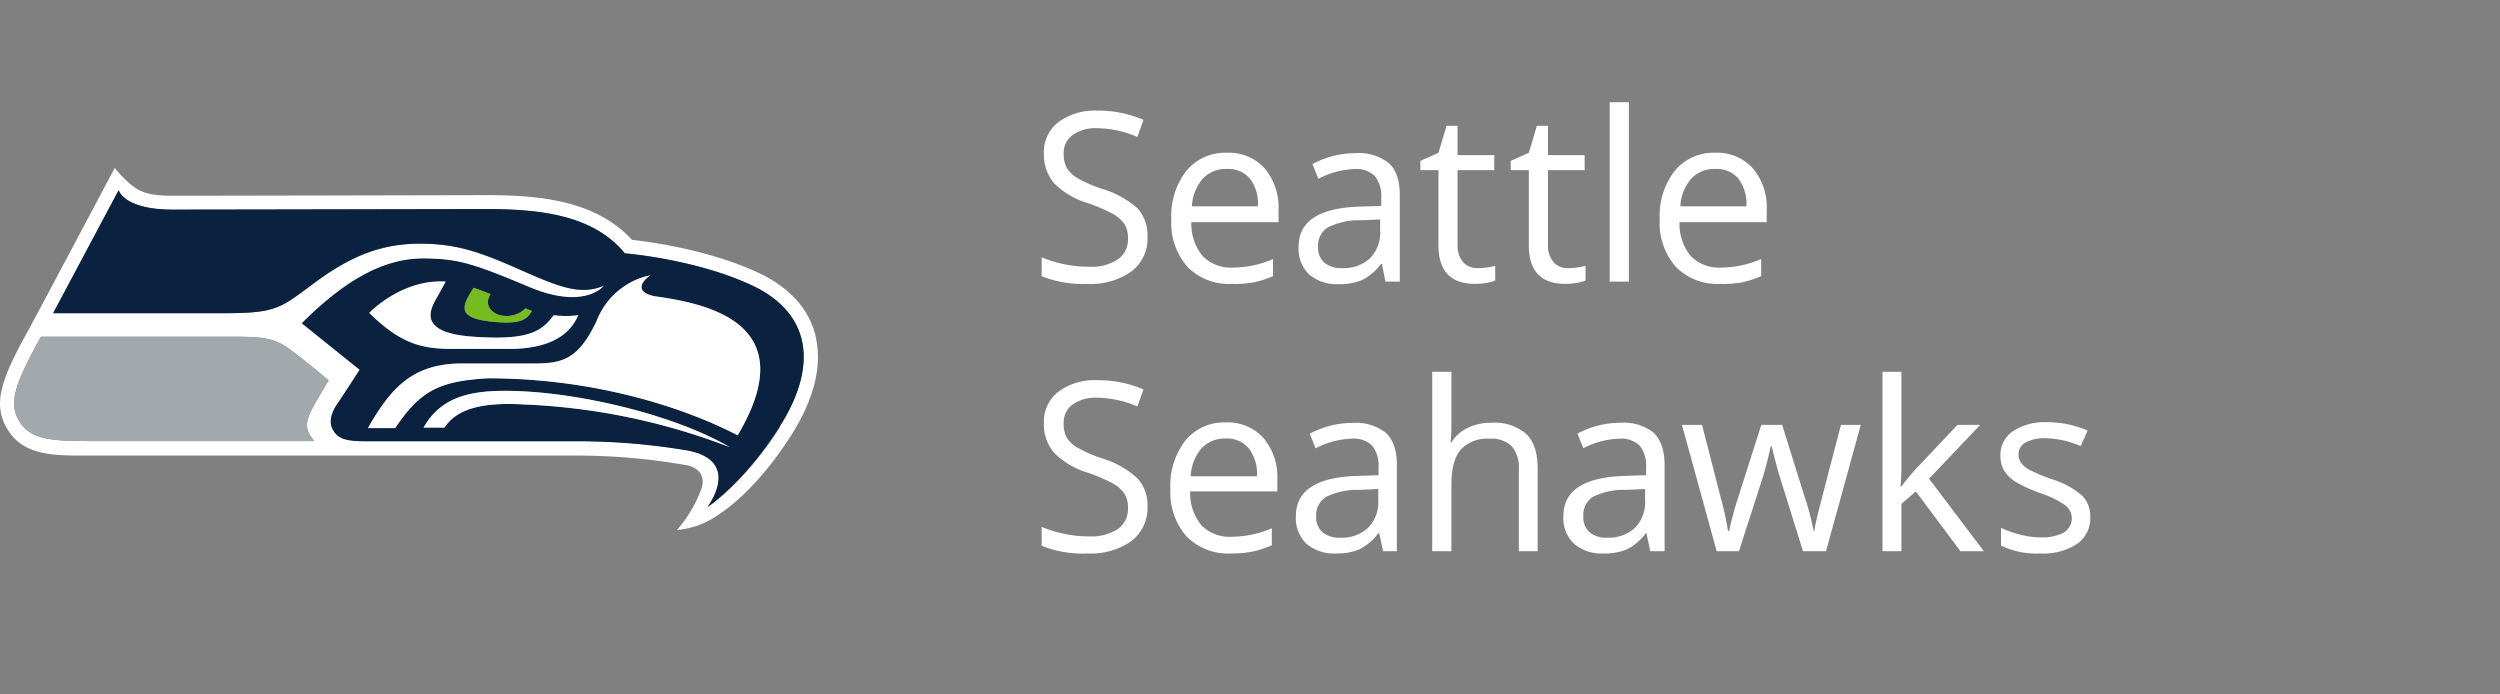 <svg id="Logos" xmlns="http://www.w3.org/2000/svg" viewBox="0 0 360 100"><rect x="0" y="0" width="360" height="100" fill="#808080" stroke="none"/><defs><style>.cls-1{fill:#fff;}.cls-2{fill:#0a2240;}.cls-3{fill:#76bc21;}.cls-4{fill:#a2a9ad;}</style></defs><title>Seattle_Seahawks copy</title><path class="cls-1" d="M165.24,34.09a5.94,5.94,0,0,1-2.32,5,10.07,10.07,0,0,1-6.31,1.79A15.82,15.82,0,0,1,150,39.77V37.05a17.92,17.92,0,0,0,3.25,1,17.38,17.38,0,0,0,3.49.36A7.06,7.06,0,0,0,161,37.34a3.52,3.52,0,0,0,1.43-3,3.83,3.83,0,0,0-.51-2.07,4.74,4.74,0,0,0-1.69-1.48,24.06,24.06,0,0,0-3.61-1.55,11.35,11.35,0,0,1-4.84-2.87,6.34,6.34,0,0,1-1.46-4.33,5.42,5.42,0,0,1,2.11-4.47A8.82,8.82,0,0,1,158,15.93a16.4,16.4,0,0,1,6.66,1.33l-.88,2.46a15.09,15.09,0,0,0-5.85-1.26,5.66,5.66,0,0,0-3.5,1,3.17,3.17,0,0,0-1.26,2.67,4.12,4.12,0,0,0,.46,2.07,4.51,4.51,0,0,0,1.57,1.48,20.07,20.07,0,0,0,3.38,1.48A13.3,13.3,0,0,1,163.8,30,5.74,5.74,0,0,1,165.24,34.09Z"/><path class="cls-1" d="M177.41,40.88A8.36,8.36,0,0,1,171,38.43a9.54,9.54,0,0,1-2.33-6.83,10.53,10.53,0,0,1,2.17-7A7.2,7.2,0,0,1,176.69,22a6.88,6.88,0,0,1,5.42,2.25,8.67,8.67,0,0,1,2,5.94V32H171.56a7.27,7.27,0,0,0,1.62,4.87,5.64,5.64,0,0,0,4.33,1.66,14.65,14.65,0,0,0,5.81-1.23v2.46a14.56,14.56,0,0,1-2.77.9A15.62,15.62,0,0,1,177.41,40.88Zm-.75-16.55a4.5,4.5,0,0,0-3.49,1.43,6.61,6.61,0,0,0-1.54,3.95h9.51a6,6,0,0,0-1.16-4A4.07,4.07,0,0,0,176.66,24.33Z"/><path class="cls-1" d="M199.5,40.55,199,38h-.13a7.79,7.79,0,0,1-2.72,2.32,8.35,8.35,0,0,1-3.38.6,6.07,6.07,0,0,1-4.24-1.39,5.1,5.1,0,0,1-1.53-4q0-5.51,8.81-5.78l3.09-.09V28.52a4.65,4.65,0,0,0-.92-3.17,3.81,3.81,0,0,0-3-1,12,12,0,0,0-5.14,1.4L189,23.62a12.94,12.94,0,0,1,2.94-1.15,13.1,13.1,0,0,1,3.22-.41A6.94,6.94,0,0,1,200,23.5q1.58,1.45,1.57,4.63V40.55Zm-6.23-1.94a5.58,5.58,0,0,0,4-1.41,5.22,5.22,0,0,0,1.47-4V31.6l-2.75.12a10.11,10.11,0,0,0-4.74,1,3.08,3.08,0,0,0-1.45,2.82,2.85,2.85,0,0,0,.9,2.27A3.75,3.75,0,0,0,193.27,38.61Z"/><path class="cls-1" d="M212.82,38.61a9.36,9.36,0,0,0,1.41-.11c.45-.07.81-.15,1.08-.22v2.11a5.1,5.1,0,0,1-1.32.35,9.29,9.29,0,0,1-1.57.14q-5.28,0-5.28-5.56V24.5h-2.61V23.17L207.14,22l1.16-3.88h1.59v4.22h5.28V24.5h-5.28V35.21a3.69,3.69,0,0,0,.78,2.52A2.72,2.72,0,0,0,212.82,38.61Z"/><path class="cls-1" d="M225.83,38.61a9.16,9.16,0,0,0,1.41-.11c.45-.07.81-.15,1.08-.22v2.11a5.1,5.1,0,0,1-1.32.35,9.29,9.29,0,0,1-1.57.14q-5.28,0-5.28-5.56V24.5h-2.61V23.17L220.15,22l1.16-3.88h1.6v4.22h5.28V24.5h-5.28V35.21a3.69,3.69,0,0,0,.78,2.52A2.7,2.7,0,0,0,225.83,38.61Z"/><path class="cls-1" d="M234.56,40.55H231.8V14.72h2.76Z"/><path class="cls-1" d="M247.7,40.88a8.35,8.35,0,0,1-6.37-2.45A9.49,9.49,0,0,1,239,31.6a10.58,10.58,0,0,1,2.16-7A7.23,7.23,0,0,1,247,22a6.85,6.85,0,0,1,5.41,2.25,8.62,8.62,0,0,1,2,5.94V32H241.85a7.27,7.27,0,0,0,1.62,4.87,5.64,5.64,0,0,0,4.33,1.66,14.69,14.69,0,0,0,5.81-1.23v2.46a14.56,14.56,0,0,1-2.77.9A15.76,15.76,0,0,1,247.7,40.88ZM247,24.33a4.49,4.49,0,0,0-3.49,1.43,6.54,6.54,0,0,0-1.54,3.95h9.51a6.07,6.07,0,0,0-1.16-4A4.07,4.07,0,0,0,247,24.33Z"/><path class="cls-1" d="M165.24,72.91a6,6,0,0,1-2.32,5,10.13,10.13,0,0,1-6.31,1.79A15.82,15.82,0,0,1,150,78.59V75.87a17.16,17.16,0,0,0,3.25,1,16.7,16.7,0,0,0,3.49.37A7.06,7.06,0,0,0,161,76.16a3.53,3.53,0,0,0,1.43-3,3.83,3.83,0,0,0-.51-2.07,4.76,4.76,0,0,0-1.69-1.49,25.34,25.34,0,0,0-3.61-1.54,11.45,11.45,0,0,1-4.84-2.87,6.34,6.34,0,0,1-1.46-4.33,5.42,5.42,0,0,1,2.11-4.47A8.76,8.76,0,0,1,158,54.75a16.4,16.4,0,0,1,6.66,1.33l-.88,2.45a15.09,15.09,0,0,0-5.85-1.26,5.66,5.66,0,0,0-3.5,1,3.17,3.17,0,0,0-1.26,2.67A4.12,4.12,0,0,0,153.6,63a4.41,4.41,0,0,0,1.57,1.47,19.17,19.17,0,0,0,3.38,1.49,13.3,13.3,0,0,1,5.25,2.92A5.74,5.74,0,0,1,165.24,72.91Z"/><path class="cls-1" d="M177.24,79.7a8.4,8.4,0,0,1-6.37-2.45,9.55,9.55,0,0,1-2.33-6.83,10.53,10.53,0,0,1,2.17-7,7.2,7.2,0,0,1,5.81-2.59,6.88,6.88,0,0,1,5.42,2.25,8.67,8.67,0,0,1,2,5.94v1.74H171.39A7.22,7.22,0,0,0,173,75.63a5.61,5.61,0,0,0,4.33,1.66,14.64,14.64,0,0,0,5.81-1.22v2.45a14.64,14.64,0,0,1-2.77.91A15.62,15.62,0,0,1,177.24,79.7Zm-.75-16.55A4.5,4.5,0,0,0,173,64.58a6.61,6.61,0,0,0-1.54,4H181a6,6,0,0,0-1.16-4A4.07,4.07,0,0,0,176.49,63.15Z"/><path class="cls-1" d="M199.16,79.37l-.55-2.59h-.13a7.79,7.79,0,0,1-2.72,2.32,8.35,8.35,0,0,1-3.38.6,6.09,6.09,0,0,1-4.24-1.39,5.1,5.1,0,0,1-1.53-4q0-5.5,8.81-5.78l3.09-.1V67.33a4.64,4.64,0,0,0-.92-3.16,3.81,3.81,0,0,0-3-1,12,12,0,0,0-5.14,1.39l-.85-2.1a12.94,12.94,0,0,1,2.94-1.15,13.1,13.1,0,0,1,3.22-.41,6.94,6.94,0,0,1,4.82,1.44c1.05,1,1.57,2.51,1.57,4.63V79.37Zm-6.23-1.94A5.58,5.58,0,0,0,197,76a5.22,5.22,0,0,0,1.47-4V70.42l-2.75.12a10.11,10.11,0,0,0-4.74,1,3.07,3.07,0,0,0-1.45,2.81,2.85,2.85,0,0,0,.9,2.28A3.75,3.75,0,0,0,192.93,77.43Z"/><path class="cls-1" d="M218.71,79.37V67.6a4.73,4.73,0,0,0-1-3.32,4.12,4.12,0,0,0-3.17-1.1,5.2,5.2,0,0,0-4.19,1.56Q209,66.3,209,69.86v9.51h-2.76V53.54H209v7.82a16.86,16.86,0,0,1-.13,2.34H209a5.7,5.7,0,0,1,2.32-2.07,7.56,7.56,0,0,1,3.43-.75,7,7,0,0,1,5,1.58c1.12,1.06,1.67,2.74,1.67,5V79.37Z"/><path class="cls-1" d="M237.64,79.37l-.55-2.59H237a7.77,7.77,0,0,1-2.71,2.32,8.35,8.35,0,0,1-3.38.6,6.07,6.07,0,0,1-4.24-1.39,5.07,5.07,0,0,1-1.54-4q0-5.5,8.82-5.78l3.09-.1V67.33a4.59,4.59,0,0,0-.93-3.16,3.77,3.77,0,0,0-2.94-1A12,12,0,0,0,228,64.54l-.85-2.1a13.12,13.12,0,0,1,6.16-1.56,7,7,0,0,1,4.83,1.44c1,1,1.56,2.51,1.56,4.63V79.37Zm-6.22-1.94a5.6,5.6,0,0,0,4-1.41,5.22,5.22,0,0,0,1.47-4V70.42l-2.76.12a10.11,10.11,0,0,0-4.74,1A3.07,3.07,0,0,0,228,74.37a2.85,2.85,0,0,0,.9,2.28A3.78,3.78,0,0,0,231.42,77.43Z"/><path class="cls-1" d="M259.63,79.37,256.3,68.69c-.21-.65-.61-2.13-1.18-4.44H255c-.44,1.93-.83,3.43-1.16,4.48l-3.43,10.64H247.2l-5-18.19h2.89q1.77,6.85,2.68,10.44a41.77,41.77,0,0,1,1.06,4.83H249c.12-.63.32-1.45.59-2.45s.51-1.8.71-2.38l3.33-10.44h3l3.26,10.44a34.67,34.67,0,0,1,1.26,4.8h.13a15.31,15.31,0,0,1,.36-1.85q.28-1.25,3.46-13.39h2.85l-5,18.19Z"/><path class="cls-1" d="M273.8,70.06A33.76,33.76,0,0,1,276,67.4l5.88-6.22h3.27l-7.37,7.75,7.89,10.44H282.3l-6.42-8.6-2.08,1.79v6.81h-2.72V53.54h2.72V67.23c0,.61,0,1.55-.13,2.83Z"/><path class="cls-1" d="M301,74.41a4.52,4.52,0,0,1-1.9,3.91,8.87,8.87,0,0,1-5.31,1.38,11.59,11.59,0,0,1-5.64-1.14V76a14,14,0,0,0,2.81,1,12,12,0,0,0,2.9.38,6.57,6.57,0,0,0,3.32-.69,2.38,2.38,0,0,0,.24-3.92A14.53,14.53,0,0,0,293.79,71a19.5,19.5,0,0,1-3.62-1.66,4.94,4.94,0,0,1-1.59-1.6,4.14,4.14,0,0,1-.52-2.14,4.08,4.08,0,0,1,1.81-3.51,8.39,8.39,0,0,1,5-1.29,14.5,14.5,0,0,1,5.75,1.2l-1,2.24a13.25,13.25,0,0,0-5-1.13,5.59,5.59,0,0,0-2.95.62,1.88,1.88,0,0,0-1,1.69,2.11,2.11,0,0,0,.37,1.24,3.58,3.58,0,0,0,1.21,1A26.43,26.43,0,0,0,295.45,69a11.84,11.84,0,0,1,4.37,2.37A4.19,4.19,0,0,1,301,74.41Z"/><path class="cls-1" d="M117.32,47.93c-1-3.62-3.78-6.59-7.94-8.57C102.28,36,93.66,34.82,91,34.54,85.81,28.9,77.87,28.1,70,28.1c-.39,0-39.11.09-45.11.09-3.38,0-4.64-.52-5.88-1.48a18,18,0,0,1-2.49-2.52S4.41,47,4.11,47.5C.11,54.7-1.18,58.29,1.19,62s6.9,3.6,11.3,3.6H83.3a91.21,91.21,0,0,1,15.38,1.36s3.24.35,2.35,3.36a19.45,19.45,0,0,1-3.54,6,12.11,12.11,0,0,0,6-2.23c.22-.16,5.14-3.08,10.47-11.45,2.53-4,3.82-7.76,3.82-11.2A13.05,13.05,0,0,0,117.32,47.93Zm-72,15.58H12.49c-4.83,0-8-.18-9.59-2.67s-1.25-4.74,3-12.35H33.75c4.8,0,6,.27,8.64,2.29s4.93,4,4.93,4c-3,5.12-4.13,6.32-2.06,8.73Zm67-2C107.16,69.61,101.94,73,101.94,73s5-6.57-2.76-8.13A94.83,94.83,0,0,0,83.32,63.5H52.77c-3.08,0-3.93-.42-4.6-1.35s-.85-2.14.45-4,3.19-4.88,3.19-4.88l-8.32-6.69c7-7,12.56-9.31,17.43-9.31s7.12.72,15.25,4.13S87,41.14,87,41.14c-3.42,1.45-6.47.21-12.2-2.32s-9.15-3.72-14.3-3.72-9.51,1.45-15,5.47C40.39,44.36,40,45.1,32.25,45.1H7.65l9.47-17.7s.71,2.8,7.78,2.8C31,30.2,70,30.12,70,30.12c7.75,0,15.42.82,20,6.36,0,0,10.4.84,18.5,4.71s9.47,11.27,3.71,20.3Z"/><path class="cls-2" d="M108.47,41.19c-8.1-3.87-18.5-4.71-18.5-4.71-4.54-5.54-12.21-6.38-20-6.38,0,0-39,.08-45.11.08-7.07,0-7.78-2.8-7.78-2.8L7.65,45.1h24.6c7.75,0,8.14-.78,13.27-4.55,5.46-4,9.81-5.47,15-5.47s8.56,1.16,14.3,3.71S83.6,42.56,87,41.11c0,0-2.69,3.63-10.82.21s-10.34-4.09-15.28-4.09-10.45,2.33-17.43,9.31l8.32,6.69s-1.92,3-3.19,4.88-1.15,3.17-.47,4.09,1.52,1.35,4.6,1.35l30.57,0A94.92,94.92,0,0,1,99.1,64.89c7.79,1.56,2.76,8.13,2.76,8.13s5.22-3.43,10.38-11.53C118,52.46,116.56,45.1,108.47,41.19Zm-40.29.25c.8.28,1.63.59,2.45.91a2.57,2.57,0,0,0-.27.52c-.46,1.23.47,2.4,2.08,2.6a3.86,3.86,0,0,0,3.21-1.06l.47.19.46.18c-.75,1.32-1.72,1.89-5.26,1.59C65.55,45.88,66.52,44.1,68.18,41.44Zm-4-.89L63,42.7h0c-1,1.72-3.11,5.22,5.2,5.79,7.13.48,9.65-.43,11.56-3.09a14,14,0,0,0,3.54,0c-.68,1.49-2.48,4.85-9.94,4.85h-8c-4.29,0-7.46-.49-12.2-5.19,0,0,4.65-4.9,11-4.51ZM75.44,58.24c-5.94-.34-9.62.59-11.43,3.33H61c2.51-4.42,6.77-5.27,11.66-5.29,10,0,24.39,3.38,32.47,8.11A92.67,92.67,0,0,0,75.44,58.24Zm30.78,4.43c-6.82-3.57-19.74-8.2-35.9-8.21-7.09.4-9.8,1.83-13.38,7.17H53c3.33-5.86,6.56-9.3,13.51-9.3h8.57c5,0,7.65.31,10.58-5.58l.26-.51a10.56,10.56,0,0,1,7.73-6.61s-3.15,2.14.53,3C101.52,43.67,115.93,46.36,106.22,62.67Z"/><path class="cls-1" d="M94.16,42.65c-3.68-.88-.53-3-.53-3a10.56,10.56,0,0,0-7.73,6.61l-.26.51c-2.93,5.89-5.57,5.58-10.58,5.58H66.49c-7,0-10.18,3.44-13.51,9.3H56.9c3.58-5.34,6.29-6.77,13.38-7.17,16.2,0,29.12,4.65,35.94,8.21C115.93,46.36,101.52,43.67,94.16,42.65Z"/><path class="cls-1" d="M61,61.57H64c1.81-2.74,5.49-3.67,11.43-3.33a92.67,92.67,0,0,1,29.64,6.15C97,59.66,82.61,56.25,72.61,56.28,67.72,56.3,63.46,57.15,61,61.57Z"/><path class="cls-1" d="M73.32,50.24c7.46,0,9.26-3.36,9.94-4.85a14,14,0,0,1-3.54,0c-1.89,2.71-4.4,3.58-11.54,3.1C59.87,47.92,62,44.42,63,42.7h0l1.18-2.15c-6.36-.39-11,4.5-11,4.5,4.74,4.7,7.91,5.19,12.2,5.19Z"/><path class="cls-3" d="M71.32,46.37c3.57.3,4.54-.31,5.29-1.59l-.46-.18-.47-.19a3.86,3.86,0,0,1-3.21,1.06c-1.61-.2-2.54-1.37-2.08-2.6a2.57,2.57,0,0,1,.27-.52c-.82-.32-1.65-.63-2.45-.91C66.52,44.1,65.55,45.88,71.32,46.37Z"/><path class="cls-4" d="M42.39,50.78c-2.61-2-3.84-2.29-8.64-2.29H5.89c-4.24,7.61-4.57,9.93-3,12.35s4.76,2.67,9.59,2.67H45.26c-2.07-2.41-.94-3.61,2.06-8.75C47.32,54.76,45,52.81,42.39,50.78Z"/></svg>